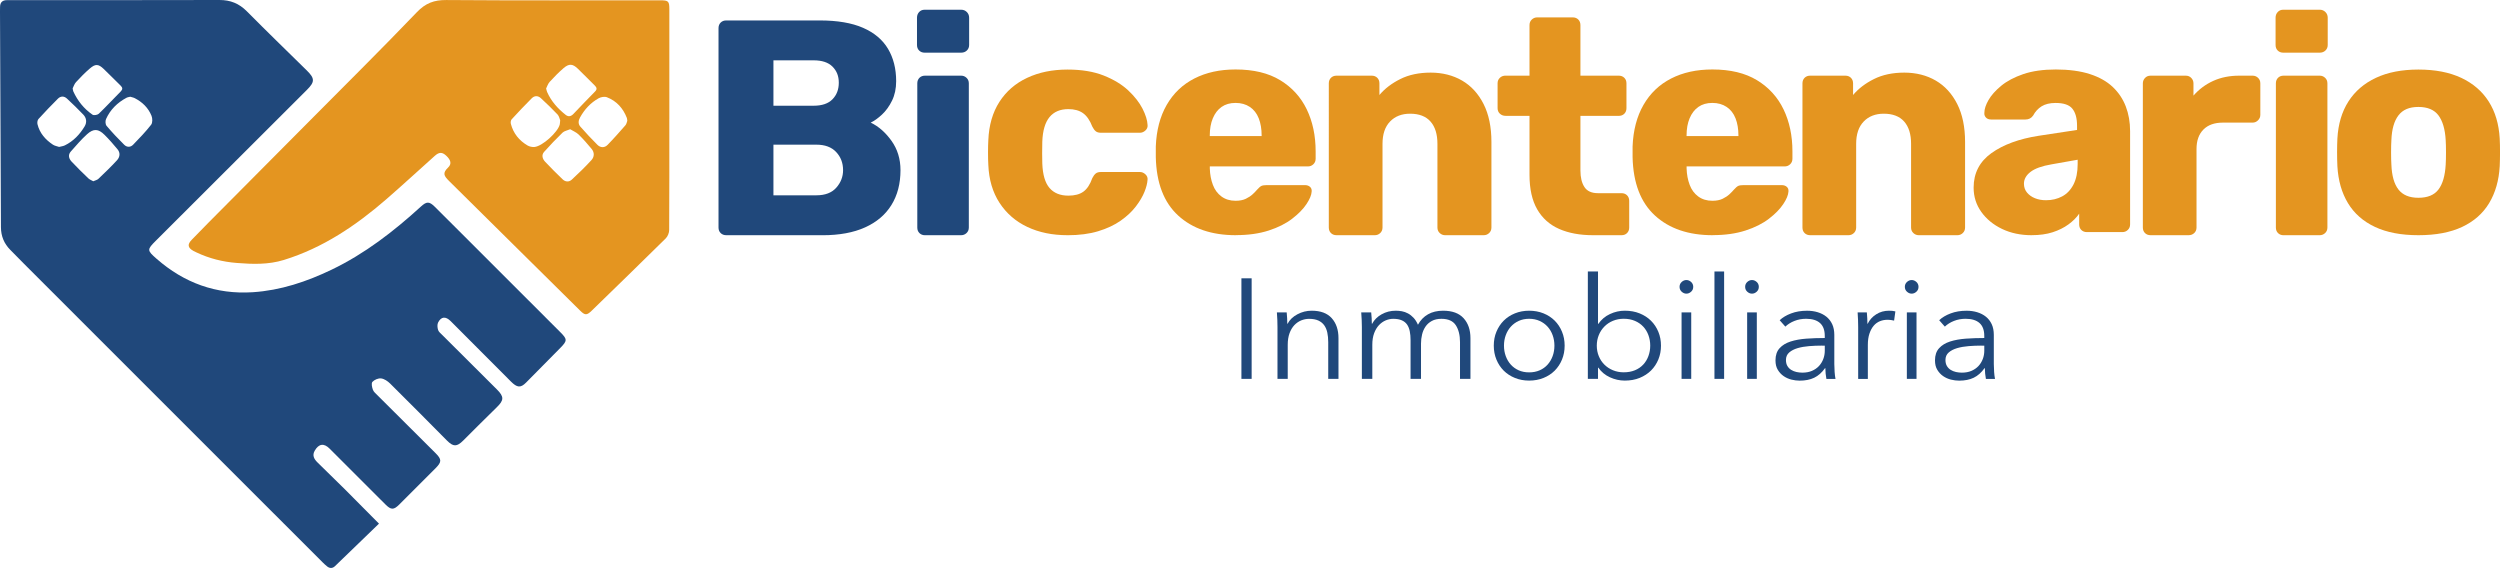 <?xml version="1.0" encoding="UTF-8"?><svg id="Capa_2" xmlns="http://www.w3.org/2000/svg" viewBox="0 0 899.98 204.46"><defs><style>.cls-1{fill:#e49520;}.cls-2{fill:#20487b;}</style></defs><g id="Capa_1-2"><g><g><path class="cls-2" d="M136.45,188.49c-5.5,5.32-10.67,10.31-15.84,15.3-.89,.86-1.88,.88-2.84,.12-.59-.47-1.15-.99-1.69-1.53C80.22,166.54,44.37,130.69,8.52,94.84c-1.61-1.61-3.19-3.25-4.8-4.87-2.25-2.26-3.37-4.95-3.38-8.18C.25,55.9,.12,30,0,4.11c0-.53,.02-1.05,.02-1.58C.02,.87,.86,.05,2.5,.05c1.58,0,3.16,0,4.74,0C31.16,.04,55.08,.07,78.99,0c3.94-.01,7.07,1.25,9.85,4.05,7.12,7.18,14.39,14.22,21.6,21.31,2.91,2.86,2.95,4.1,.06,6.98-18.12,18.1-36.25,36.19-54.37,54.29-3.25,3.24-3.24,3.47,.22,6.51,9.91,8.69,21.41,12.91,34.62,12.06,10.05-.65,19.43-3.8,28.44-8.13,11.97-5.76,22.34-13.79,32.09-22.69,2.07-1.89,3.01-1.94,5.03,.06,3.99,3.94,7.95,7.93,11.92,11.89,11.08,11.08,22.17,22.16,33.25,33.24,2.55,2.55,2.57,3.08,0,5.69-4.1,4.17-8.21,8.33-12.33,12.48-1.97,1.98-3.22,1.83-5.46-.41-7.21-7.26-14.44-14.5-21.68-21.73-1.78-1.78-3.39-1.67-4.5,.46-.38,.73-.29,1.89-.02,2.73,.23,.71,.98,1.28,1.56,1.86,6.54,6.53,13.09,13.04,19.63,19.56,2.61,2.6,2.54,3.88-.06,6.4-4.07,3.95-8.05,7.98-12.08,11.98-2.32,2.31-3.58,2.29-5.88-.02-6.79-6.85-13.58-13.71-20.43-20.49-.87-.86-2.09-1.7-3.25-1.85-1.01-.13-2.43,.47-3.13,1.24-.46,.5-.16,1.95,.17,2.84,.28,.77,1.05,1.38,1.66,2,6.95,6.94,13.92,13.86,20.88,20.8,2.29,2.28,2.28,3.19-.03,5.5-4.34,4.34-8.68,8.68-13.02,13.02-2,1.99-2.95,1.99-4.99-.05-6.7-6.69-13.39-13.4-20.1-20.09-2.04-2.04-3.88-1.76-5.33,.74-1,1.71-.23,3.04,.96,4.22,3.28,3.25,6.62,6.45,9.89,9.7,4.05,4.04,8.06,8.11,12.27,12.36ZM21.28,52.89c.78-.2,1.5-.27,2.11-.58,3.07-1.52,5.34-3.93,7.08-6.82,.87-1.45,.67-3.02-.47-4.22-1.87-1.99-3.87-3.88-5.87-5.76-1.04-.98-2.27-1-3.29,.02-2.39,2.39-4.73,4.82-7,7.32-.37,.41-.49,1.31-.34,1.89,.79,3.22,2.86,5.55,5.55,7.34,.65,.43,1.5,.56,2.23,.81Zm12.28,12.37c.73-.33,1.42-.46,1.85-.87,2.27-2.17,4.55-4.35,6.68-6.67,1.06-1.15,1.32-2.66,.21-3.99-1.49-1.79-3.02-3.56-4.68-5.2-2.21-2.19-3.94-2.32-6.27-.22-2.11,1.9-3.95,4.1-5.85,6.22-1.1,1.23-.72,2.57,.25,3.62,1.94,2.09,4,4.08,6.06,6.06,.47,.45,1.14,.68,1.74,1.03Zm13.33-30.44c-.48,.13-.97,.17-1.36,.38-3.28,1.75-5.83,4.26-7.36,7.66-.3,.67-.25,1.91,.19,2.43,2.01,2.38,4.16,4.66,6.38,6.85,.92,.91,2.24,.94,3.17-.03,2.25-2.32,4.51-4.66,6.5-7.21,.55-.71,.51-2.29,.13-3.23-1.15-2.84-3.27-4.91-6-6.32-.5-.26-1.09-.35-1.65-.53Zm-20.74-3.03c.12,.56,.12,.86,.24,1.12,1.56,3.41,3.84,6.26,6.92,8.38,.47,.32,1.78,.1,2.25-.34,2.69-2.58,5.21-5.33,7.85-7.97,.82-.82,.78-1.41,0-2.17-2.05-1.99-4.04-4.04-6.1-6.01-1.88-1.79-2.96-1.87-4.98-.13-1.76,1.51-3.39,3.19-4.97,4.9-.6,.65-.87,1.59-1.2,2.22Z"/><path class="cls-1" d="M240.95,42.97c0,13.27,.03,26.55-.05,39.82,0,1.03-.52,2.33-1.25,3.04-8.82,8.71-17.72,17.34-26.6,25.98-1.81,1.76-2.46,1.75-4.22,0-15.71-15.54-31.41-31.1-47.14-46.63-1.9-1.88-2.47-2.87-.36-4.89,1.34-1.29,.98-2.68-.67-4.22-1.46-1.37-2.55-1.38-4.13,.03-5.84,5.22-11.6,10.54-17.51,15.67-10.95,9.49-22.8,17.48-36.82,21.81-5.59,1.73-11.29,1.54-17,1.08-5.05-.4-9.89-1.62-14.47-3.79-.37-.17-.75-.34-1.1-.54-2.06-1.17-2.25-2.31-.61-4.01,2.03-2.1,4.07-4.19,6.13-6.27,12.07-12.15,24.16-24.3,36.23-36.45,12.93-13.03,25.98-25.95,38.68-39.2C153.19,1.12,156.27-.02,160.69,.01c25.61,.2,51.23,.1,76.85,.1,3.15,0,3.42,.27,3.42,3.39,0,13.16,0,26.31,0,39.47Zm-35.71,3.56c-1.08,.46-2.11,.62-2.72,1.21-2.3,2.23-4.51,4.54-6.64,6.93-1.03,1.15-.59,2.52,.32,3.51,2.02,2.19,4.17,4.26,6.3,6.34,1.03,1.01,2.33,1.07,3.33,.15,2.44-2.25,4.84-4.58,7.08-7.03,1.05-1.15,1.15-2.72,.08-4.02-1.49-1.8-3.03-3.57-4.7-5.2-.83-.81-2-1.26-3.04-1.9Zm-3.59-3.26c-.19-.44-.36-1.44-.94-2.06-1.91-2.03-3.95-3.96-5.99-5.86-1.05-.97-2.3-.97-3.3,.03-2.47,2.47-4.87,5-7.23,7.58-.32,.35-.42,1.12-.29,1.61,.89,3.44,2.98,6.02,6.01,7.8,.7,.41,1.68,.61,2.5,.54,2.83-.26,8.38-5.28,9.09-8.08,.08-.33,.08-.69,.16-1.55Zm24.17,.22c-.07-.47-.06-.78-.16-1.04-1.35-3.48-3.68-6.09-7.17-7.44-.83-.32-2.14-.1-2.95,.35-2.91,1.61-5.12,4.01-6.73,6.93-.62,1.12-.75,2.31,.1,3.28,1.99,2.26,4.04,4.48,6.18,6.59,1.08,1.06,2.55,1.11,3.63,0,2.23-2.27,4.33-4.67,6.43-7.06,.39-.45,.49-1.15,.67-1.6Zm-29.22-11.62c.17,.62,.23,.97,.37,1.28,1.48,3.34,3.84,5.96,6.67,8.2,.99,.78,1.92,.57,2.78-.33,2.58-2.7,5.16-5.41,7.78-8.06,.84-.85,.64-1.46-.11-2.2-2.04-2-4.03-4.05-6.09-6.04-1.85-1.79-3.16-1.89-5.16-.16-1.76,1.52-3.4,3.2-4.97,4.92-.63,.69-.92,1.7-1.28,2.39Z"/></g><g><path class="cls-2" d="M261.42,84.67c-.81,0-1.47-.26-1.99-.77-.52-.51-.77-1.18-.77-1.99V10.12c0-.81,.26-1.47,.77-1.99,.52-.51,1.18-.77,1.99-.77h33.69c6.33,0,11.52,.88,15.57,2.65,4.05,1.77,7.05,4.29,9,7.57,1.95,3.28,2.93,7.16,2.93,11.65,0,2.65-.5,4.99-1.49,7.01-.99,2.03-2.21,3.7-3.64,5.03-1.44,1.33-2.78,2.28-4.03,2.87,2.8,1.33,5.28,3.5,7.46,6.52,2.17,3.02,3.26,6.55,3.26,10.6,0,4.86-1.09,9.04-3.26,12.54-2.17,3.5-5.34,6.19-9.5,8.06-4.16,1.88-9.26,2.82-15.3,2.82h-34.68Zm17.01-46.61h14.47c3.02,0,5.28-.77,6.79-2.32,1.51-1.55,2.27-3.53,2.27-5.96s-.76-4.29-2.27-5.8c-1.51-1.51-3.77-2.26-6.79-2.26h-14.47v16.35Zm0,32.25h15.46c3.17,0,5.56-.92,7.18-2.76,1.62-1.84,2.43-3.94,2.43-6.3,0-2.58-.83-4.75-2.49-6.52-1.66-1.77-4.03-2.65-7.12-2.65h-15.46v18.22Z"/><path class="cls-2" d="M332.87,18.96c-.81,0-1.47-.26-1.99-.77-.52-.51-.77-1.18-.77-1.99V6.37c0-.81,.26-1.49,.77-2.04,.51-.55,1.18-.83,1.99-.83h13.14c.81,0,1.49,.28,2.04,.83,.55,.55,.83,1.23,.83,2.04v9.83c0,.81-.28,1.47-.83,1.99-.55,.52-1.23,.77-2.04,.77h-13.14Zm.11,65.72c-.81,0-1.47-.26-1.99-.77-.52-.51-.77-1.18-.77-1.99V30c0-.81,.26-1.47,.77-1.99,.52-.51,1.18-.77,1.99-.77h13.03c.74,0,1.38,.26,1.93,.77,.55,.52,.83,1.18,.83,1.99v51.91c0,.81-.28,1.47-.83,1.99-.55,.52-1.2,.77-1.93,.77h-13.03Z"/><path class="cls-1" d="M384.29,84.67c-5.45,0-10.27-.99-14.47-2.98-4.2-1.99-7.53-4.88-10-8.67-2.47-3.79-3.81-8.34-4.03-13.64-.07-1.18-.11-2.67-.11-4.47,0-1.8,.04-3.29,.11-4.47,.22-5.37,1.55-9.96,3.98-13.75,2.43-3.79,5.76-6.68,10-8.67,4.23-1.99,9.07-2.98,14.52-2.98,5.08,0,9.42,.72,13.03,2.15s6.55,3.22,8.84,5.36c2.28,2.14,3.99,4.33,5.14,6.57,1.14,2.25,1.75,4.22,1.82,5.91,.07,.74-.18,1.38-.77,1.93-.59,.55-1.25,.83-1.99,.83h-14.03c-.81,0-1.44-.18-1.88-.55-.44-.37-.85-.92-1.22-1.66-.88-2.28-2.01-3.9-3.37-4.86-1.36-.96-3.11-1.44-5.25-1.44-2.95,0-5.21,.96-6.79,2.87-1.58,1.92-2.45,4.86-2.6,8.84-.07,2.95-.07,5.56,0,7.84,.15,4.05,1.01,7,2.6,8.84,1.58,1.84,3.85,2.76,6.79,2.76,2.28,0,4.09-.48,5.41-1.44,1.33-.96,2.39-2.58,3.2-4.86,.37-.74,.77-1.29,1.22-1.66,.44-.37,1.07-.55,1.88-.55h14.03c.74,0,1.4,.28,1.99,.83,.59,.55,.85,1.2,.77,1.93-.07,1.25-.44,2.71-1.1,4.36-.66,1.66-1.69,3.41-3.09,5.25-1.4,1.84-3.22,3.55-5.47,5.14-2.25,1.58-4.95,2.85-8.12,3.81-3.17,.96-6.85,1.44-11.04,1.44Z"/><path class="cls-1" d="M444.9,84.67c-8.69,0-15.61-2.36-20.76-7.07-5.15-4.71-7.84-11.71-8.06-20.99v-3.87c.22-5.82,1.53-10.81,3.92-14.97,2.39-4.16,5.71-7.33,9.94-9.5,4.23-2.17,9.18-3.26,14.86-3.26,6.48,0,11.83,1.29,16.07,3.87,4.23,2.58,7.42,6.07,9.55,10.49,2.13,4.42,3.2,9.46,3.2,15.13v2.65c0,.81-.28,1.47-.83,1.99-.55,.52-1.2,.77-1.93,.77h-35.34v.77c.07,2.14,.44,4.09,1.1,5.85,.66,1.77,1.69,3.17,3.09,4.2,1.4,1.03,3.09,1.55,5.08,1.55,1.47,0,2.71-.24,3.7-.72,.99-.48,1.82-1.03,2.49-1.66,.66-.62,1.18-1.16,1.55-1.6,.66-.74,1.2-1.2,1.6-1.38,.4-.18,1.05-.28,1.93-.28h13.7c.74,0,1.34,.2,1.82,.61,.48,.41,.68,.98,.61,1.71-.07,1.25-.7,2.76-1.88,4.53-1.18,1.77-2.89,3.52-5.14,5.25-2.25,1.73-5.06,3.15-8.45,4.25-3.39,1.1-7.33,1.66-11.82,1.66Zm-9.39-35.68h18.67v-.22c0-2.36-.35-4.42-1.05-6.19-.7-1.77-1.77-3.13-3.2-4.09-1.44-.96-3.15-1.44-5.14-1.44s-3.66,.48-5.03,1.44c-1.36,.96-2.41,2.32-3.15,4.09-.74,1.77-1.1,3.83-1.1,6.19v.22Z"/><path class="cls-1" d="M481.12,84.67c-.81,0-1.47-.26-1.99-.77-.52-.51-.77-1.18-.77-1.99V30c0-.81,.26-1.47,.77-1.99,.52-.51,1.18-.77,1.99-.77h12.7c.81,0,1.47,.26,1.99,.77,.51,.52,.77,1.18,.77,1.99v4.2c1.91-2.28,4.42-4.2,7.51-5.74,3.09-1.55,6.74-2.32,10.94-2.32s8.04,.96,11.32,2.87c3.28,1.92,5.85,4.73,7.73,8.45,1.88,3.72,2.82,8.27,2.82,13.64v30.81c0,.81-.28,1.47-.83,1.99-.55,.52-1.2,.77-1.93,.77h-13.92c-.74,0-1.38-.26-1.93-.77-.55-.51-.83-1.18-.83-1.99v-30.15c0-3.46-.83-6.13-2.49-8.01-1.66-1.88-4.11-2.82-7.34-2.82-3.02,0-5.43,.94-7.23,2.82-1.81,1.88-2.71,4.55-2.71,8.01v30.15c0,.81-.28,1.47-.83,1.99-.55,.52-1.2,.77-1.93,.77h-13.81Z"/><path class="cls-1" d="M573.47,84.67c-4.71,0-8.78-.75-12.2-2.26-3.42-1.51-6.06-3.87-7.9-7.07-1.84-3.2-2.76-7.34-2.76-12.43v-21.21h-8.62c-.81,0-1.49-.26-2.04-.77-.55-.51-.83-1.18-.83-1.99v-8.95c0-.81,.28-1.47,.83-1.99,.55-.51,1.23-.77,2.04-.77h8.62V9.02c0-.81,.28-1.47,.83-1.99,.55-.51,1.2-.77,1.93-.77h12.81c.81,0,1.47,.26,1.99,.77,.51,.52,.77,1.18,.77,1.99V27.24h13.81c.81,0,1.47,.26,1.99,.77,.52,.52,.77,1.18,.77,1.99v8.95c0,.81-.26,1.47-.77,1.99-.52,.52-1.18,.77-1.99,.77h-13.81v19.66c0,2.5,.48,4.49,1.44,5.96,.96,1.47,2.58,2.21,4.86,2.21h8.5c.81,0,1.47,.26,1.99,.77,.51,.52,.77,1.18,.77,1.99v9.61c0,.81-.26,1.47-.77,1.99-.52,.52-1.18,.77-1.99,.77h-10.27Z"/><path class="cls-1" d="M616.54,84.67c-8.69,0-15.61-2.36-20.76-7.07-5.15-4.71-7.84-11.71-8.06-20.99v-3.87c.22-5.82,1.53-10.81,3.92-14.97,2.39-4.16,5.71-7.33,9.94-9.5,4.23-2.17,9.18-3.26,14.86-3.26,6.48,0,11.83,1.29,16.07,3.87,4.23,2.58,7.42,6.07,9.55,10.49,2.13,4.42,3.2,9.46,3.2,15.13v2.65c0,.81-.28,1.47-.83,1.99-.55,.52-1.2,.77-1.93,.77h-35.34v.77c.07,2.14,.44,4.09,1.1,5.85,.66,1.77,1.69,3.17,3.09,4.2,1.4,1.03,3.09,1.55,5.08,1.55,1.47,0,2.71-.24,3.7-.72,.99-.48,1.82-1.03,2.49-1.66,.66-.62,1.18-1.16,1.55-1.6,.66-.74,1.2-1.2,1.6-1.38,.4-.18,1.05-.28,1.93-.28h13.7c.74,0,1.34,.2,1.82,.61,.48,.41,.68,.98,.61,1.71-.07,1.25-.7,2.76-1.88,4.53-1.18,1.77-2.89,3.52-5.14,5.25-2.25,1.73-5.06,3.15-8.45,4.25-3.39,1.1-7.33,1.66-11.82,1.66Zm-9.39-35.68h18.67v-.22c0-2.36-.35-4.42-1.05-6.19-.7-1.77-1.77-3.13-3.2-4.09-1.44-.96-3.15-1.44-5.14-1.44s-3.66,.48-5.03,1.44c-1.36,.96-2.41,2.32-3.15,4.09-.74,1.77-1.1,3.83-1.1,6.19v.22Z"/><path class="cls-1" d="M651.63,84.67c-.81,0-1.47-.26-1.99-.77-.52-.51-.77-1.18-.77-1.99V30c0-.81,.26-1.47,.77-1.99,.52-.51,1.18-.77,1.99-.77h12.7c.81,0,1.47,.26,1.99,.77,.51,.52,.77,1.18,.77,1.99v4.2c1.91-2.28,4.42-4.2,7.51-5.74,3.09-1.55,6.74-2.32,10.94-2.32s8.04,.96,11.32,2.87c3.28,1.92,5.85,4.73,7.73,8.45,1.88,3.72,2.82,8.27,2.82,13.64v30.81c0,.81-.28,1.47-.83,1.99-.55,.52-1.2,.77-1.93,.77h-13.92c-.74,0-1.38-.26-1.93-.77-.55-.51-.83-1.18-.83-1.99v-30.15c0-3.46-.83-6.13-2.49-8.01-1.66-1.88-4.11-2.82-7.34-2.82-3.02,0-5.43,.94-7.23,2.82-1.81,1.88-2.71,4.55-2.71,8.01v30.15c0,.81-.28,1.47-.83,1.99-.55,.52-1.2,.77-1.93,.77h-13.81Z"/><path class="cls-1" d="M731.37,84.67c-3.98,0-7.53-.76-10.66-2.26-3.13-1.51-5.62-3.55-7.46-6.13-1.84-2.58-2.76-5.48-2.76-8.73,0-5.23,2.14-9.37,6.41-12.43,4.27-3.05,9.94-5.14,17.01-6.24l13.81-2.1v-1.55c0-2.65-.55-4.68-1.66-6.07-1.1-1.4-3.13-2.1-6.07-2.1-2.06,0-3.74,.41-5.03,1.21-1.29,.81-2.3,1.92-3.04,3.31-.66,.96-1.58,1.44-2.76,1.44h-12.37c-.81,0-1.44-.24-1.88-.72-.44-.48-.63-1.05-.55-1.71,0-1.33,.5-2.85,1.49-4.58,.99-1.73,2.52-3.44,4.58-5.14,2.06-1.69,4.71-3.09,7.95-4.2,3.24-1.1,7.14-1.66,11.71-1.66s8.87,.55,12.26,1.66c3.39,1.1,6.13,2.65,8.23,4.64,2.1,1.99,3.66,4.33,4.69,7.01,1.03,2.69,1.55,5.65,1.55,8.89v33.58c0,.81-.28,1.47-.83,1.99-.55,.52-1.2,.77-1.93,.77h-12.81c-.81,0-1.47-.26-1.99-.77-.52-.51-.77-1.18-.77-1.99v-3.87c-.96,1.4-2.25,2.69-3.87,3.87-1.62,1.18-3.52,2.12-5.69,2.82-2.17,.7-4.69,1.05-7.57,1.05Zm5.19-12.59c2.14,0,4.07-.46,5.8-1.38,1.73-.92,3.09-2.36,4.09-4.31,.99-1.95,1.49-4.4,1.49-7.34v-1.55l-9.39,1.66c-3.46,.59-5.98,1.49-7.57,2.71-1.58,1.22-2.38,2.63-2.38,4.25,0,1.25,.37,2.32,1.1,3.2,.74,.88,1.69,1.57,2.87,2.04,1.18,.48,2.5,.72,3.98,.72Z"/><path class="cls-1" d="M774.17,84.67c-.81,0-1.47-.26-1.99-.77-.52-.51-.77-1.18-.77-1.99V30c0-.74,.26-1.38,.77-1.93,.52-.55,1.18-.83,1.99-.83h12.7c.81,0,1.47,.28,1.99,.83,.51,.55,.77,1.2,.77,1.93v4.42c1.99-2.28,4.36-4.05,7.12-5.3,2.76-1.25,5.87-1.88,9.33-1.88h4.86c.74,0,1.38,.26,1.93,.77,.55,.52,.83,1.18,.83,1.99v11.38c0,.74-.28,1.38-.83,1.93-.55,.55-1.2,.83-1.93,.83h-10.71c-3.02,0-5.36,.83-7.01,2.49-1.66,1.66-2.49,4-2.49,7.01v28.27c0,.81-.28,1.47-.83,1.99-.55,.52-1.23,.77-2.04,.77h-13.7Z"/><path class="cls-1" d="M821.95,18.96c-.81,0-1.47-.26-1.99-.77-.52-.51-.77-1.18-.77-1.99V6.37c0-.81,.26-1.49,.77-2.04,.51-.55,1.18-.83,1.99-.83h13.14c.81,0,1.49,.28,2.04,.83,.55,.55,.83,1.23,.83,2.04v9.83c0,.81-.28,1.47-.83,1.99-.55,.52-1.23,.77-2.04,.77h-13.14Zm.11,65.72c-.81,0-1.47-.26-1.99-.77-.52-.51-.77-1.18-.77-1.99V30c0-.81,.26-1.47,.77-1.99,.52-.51,1.18-.77,1.99-.77h13.03c.74,0,1.38,.26,1.93,.77,.55,.52,.83,1.18,.83,1.99v51.91c0,.81-.28,1.47-.83,1.99-.55,.52-1.2,.77-1.93,.77h-13.03Z"/><path class="cls-1" d="M870.6,84.67c-6.19,0-11.4-.99-15.63-2.98-4.24-1.99-7.47-4.84-9.72-8.56-2.25-3.72-3.52-8.15-3.81-13.31-.07-1.47-.11-3.15-.11-5.03s.04-3.52,.11-4.91c.29-5.23,1.62-9.68,3.98-13.36,2.36-3.68,5.65-6.52,9.89-8.5,4.23-1.99,9.33-2.98,15.3-2.98,6.04,0,11.17,.99,15.41,2.98,4.23,1.99,7.53,4.82,9.88,8.5,2.36,3.68,3.68,8.14,3.98,13.36,.07,1.4,.11,3.04,.11,4.91,0,1.88-.04,3.55-.11,5.03-.29,5.15-1.57,9.59-3.81,13.31-2.25,3.72-5.49,6.57-9.72,8.56-4.24,1.99-9.48,2.98-15.74,2.98Zm0-13.47c3.31,0,5.72-.99,7.23-2.98,1.51-1.99,2.38-4.97,2.6-8.95,.07-1.1,.11-2.58,.11-4.42s-.04-3.31-.11-4.42c-.22-3.9-1.09-6.86-2.6-8.89-1.51-2.02-3.92-3.04-7.23-3.04s-5.63,1.01-7.18,3.04c-1.55,2.03-2.39,4.99-2.54,8.89-.07,1.1-.11,2.58-.11,4.42s.04,3.31,.11,4.42c.15,3.98,.99,6.96,2.54,8.95,1.55,1.99,3.94,2.98,7.18,2.98Z"/></g><g><path class="cls-2" d="M450.58,136.39h-3.68v-36.2h3.68v36.2Z"/><path class="cls-2" d="M463.2,112.46c.07,.65,.13,1.36,.16,2.15,.04,.78,.05,1.43,.05,1.94h.11c.72-1.4,1.9-2.53,3.52-3.4,1.63-.87,3.34-1.3,5.15-1.3,3.22,0,5.63,.9,7.24,2.71,1.61,1.81,2.41,4.19,2.41,7.16v14.68h-3.69v-13.24c0-1.26-.11-2.4-.33-3.43-.22-1.02-.59-1.9-1.11-2.63-.52-.73-1.23-1.3-2.11-1.71-.89-.41-2-.61-3.33-.61-.98,0-1.92,.19-2.85,.56-.92,.38-1.74,.95-2.47,1.71-.72,.77-1.3,1.74-1.73,2.91-.43,1.18-.65,2.57-.65,4.17v12.27h-3.69v-18.66c0-.65-.02-1.48-.05-2.51-.04-1.02-.09-1.94-.16-2.76h3.52Z"/><path class="cls-2" d="M497.38,113.15c1.53-.87,3.23-1.3,5.11-1.3,.7,0,1.43,.07,2.18,.2,.75,.14,1.49,.4,2.21,.79,.72,.39,1.38,.91,1.99,1.56,.61,.65,1.13,1.48,1.58,2.51,.88-1.64,2.09-2.89,3.62-3.76,1.53-.87,3.34-1.3,5.44-1.3,3.28,0,5.74,.9,7.38,2.71,1.64,1.81,2.46,4.19,2.46,7.16v14.68h-3.76v-13.24c0-2.52-.51-4.55-1.52-6.09-1.01-1.53-2.74-2.3-5.17-2.3-1.36,0-2.52,.26-3.45,.77-.94,.51-1.7,1.18-2.27,2.02-.57,.84-.99,1.78-1.24,2.84-.26,1.06-.39,2.15-.39,3.27v12.73h-3.76v-13.96c0-1.16-.09-2.22-.28-3.17-.19-.95-.51-1.76-.97-2.43-.46-.66-1.1-1.18-1.91-1.53-.81-.36-1.84-.54-3.1-.54-.88,0-1.78,.19-2.68,.56-.9,.38-1.71,.95-2.43,1.71-.72,.77-1.3,1.74-1.74,2.91-.44,1.18-.66,2.57-.66,4.17v12.27h-3.76v-18.66c0-.65-.02-1.48-.06-2.51-.04-1.02-.09-1.94-.17-2.76h3.59c.07,.65,.13,1.36,.17,2.15,.04,.78,.06,1.43,.06,1.94h.11c.74-1.4,1.87-2.53,3.4-3.4Z"/><path class="cls-2" d="M563.26,124.43c0,1.81-.32,3.48-.95,5.01-.63,1.53-1.51,2.86-2.63,3.99-1.13,1.12-2.47,2-4.04,2.63-1.57,.63-3.29,.95-5.16,.95s-3.55-.32-5.11-.95c-1.57-.63-2.91-1.51-4.04-2.63-1.12-1.13-2-2.45-2.63-3.99-.63-1.53-.95-3.2-.95-5.01s.31-3.48,.95-5.01c.63-1.53,1.51-2.86,2.63-3.99,1.13-1.12,2.47-2,4.04-2.63,1.57-.63,3.27-.95,5.11-.95s3.6,.32,5.16,.95c1.57,.63,2.91,1.51,4.04,2.63,1.12,1.12,2,2.45,2.63,3.99,.63,1.53,.95,3.2,.95,5.01Zm-3.68,0c0-1.33-.21-2.58-.64-3.76-.43-1.18-1.03-2.2-1.82-3.07-.78-.87-1.74-1.56-2.86-2.07-1.12-.51-2.39-.77-3.78-.77s-2.65,.26-3.76,.77c-1.11,.51-2.05,1.2-2.84,2.07-.78,.87-1.39,1.89-1.82,3.07-.43,1.18-.64,2.43-.64,3.76s.21,2.58,.64,3.76c.43,1.18,1.03,2.2,1.82,3.07,.78,.87,1.73,1.55,2.84,2.05,1.11,.49,2.36,.74,3.76,.74s2.66-.25,3.78-.74c1.13-.49,2.08-1.18,2.86-2.05,.78-.87,1.39-1.89,1.82-3.07,.43-1.18,.64-2.43,.64-3.76Z"/><path class="cls-2" d="M575.27,132.35v4.04h-3.66v-38.66h3.66v18.87h.11c1.08-1.57,2.48-2.75,4.2-3.55,1.72-.8,3.5-1.2,5.33-1.2,1.97,0,3.76,.32,5.36,.97,1.6,.65,2.96,1.53,4.09,2.66,1.13,1.12,2.01,2.45,2.64,3.99,.63,1.53,.94,3.19,.94,4.96s-.31,3.43-.94,4.96c-.63,1.53-1.51,2.86-2.64,3.99-1.13,1.12-2.5,2.01-4.09,2.66-1.6,.65-3.38,.97-5.36,.97-1.83,0-3.61-.39-5.33-1.18-1.72-.78-3.12-1.94-4.2-3.48h-.11Zm18.8-7.93c0-1.33-.22-2.58-.65-3.76s-1.05-2.2-1.86-3.07c-.81-.87-1.8-1.56-2.99-2.07-1.19-.51-2.53-.77-4.04-.77-1.4,0-2.69,.25-3.88,.74-1.19,.49-2.21,1.18-3.07,2.05-.86,.87-1.54,1.89-2.02,3.07-.48,1.18-.73,2.45-.73,3.81s.24,2.63,.73,3.81c.48,1.18,1.16,2.19,2.02,3.04,.86,.85,1.88,1.53,3.07,2.02,1.18,.49,2.48,.74,3.88,.74,1.51,0,2.85-.25,4.04-.74,1.18-.49,2.18-1.18,2.99-2.05,.81-.87,1.43-1.89,1.86-3.07,.43-1.18,.65-2.43,.65-3.76Z"/><path class="cls-2" d="M609.55,103.26c0,.72-.26,1.3-.77,1.76s-1.07,.69-1.69,.69-1.18-.23-1.69-.69-.77-1.05-.77-1.76,.26-1.3,.77-1.76c.51-.46,1.07-.69,1.69-.69s1.18,.23,1.69,.69c.51,.46,.77,1.05,.77,1.76Zm-.72,33.14h-3.48v-23.93h3.48v23.93Z"/><path class="cls-2" d="M620.67,136.39h-3.48v-38.66h3.48v38.66Z"/><path class="cls-2" d="M633.16,103.26c0,.72-.26,1.3-.77,1.76s-1.07,.69-1.69,.69-1.18-.23-1.69-.69-.77-1.05-.77-1.76,.26-1.3,.77-1.76c.51-.46,1.07-.69,1.69-.69s1.18,.23,1.69,.69c.51,.46,.77,1.05,.77,1.76Zm-.72,33.14h-3.48v-23.93h3.48v23.93Z"/><path class="cls-2" d="M656.9,120.9c0-2.06-.57-3.6-1.72-4.62-1.15-1.01-2.81-1.52-5-1.52-1.5,0-2.9,.26-4.19,.77-1.29,.51-2.38,1.19-3.28,2.05l-2.04-2.3c1.04-.99,2.41-1.81,4.11-2.45,1.7-.65,3.63-.97,5.78-.97,1.36,0,2.63,.18,3.81,.54s2.22,.89,3.12,1.61c.89,.72,1.59,1.62,2.1,2.71,.5,1.09,.75,2.37,.75,3.84v10.48c0,.92,.04,1.88,.11,2.86,.07,.99,.18,1.82,.32,2.51h-3.28c-.11-.58-.2-1.21-.27-1.89-.07-.68-.11-1.35-.11-1.99h-.11c-1.15,1.6-2.44,2.75-3.9,3.45-1.45,.7-3.2,1.05-5.24,1.05-.97,0-1.96-.13-2.98-.38-1.02-.26-1.95-.68-2.79-1.26-.84-.58-1.54-1.33-2.1-2.26-.56-.92-.83-2.05-.83-3.39,0-1.85,.49-3.31,1.48-4.39,.98-1.08,2.3-1.88,3.95-2.41,1.65-.53,3.54-.87,5.67-1.03,2.13-.15,4.34-.23,6.64-.23v-.76Zm-1.07,3.52c-1.5,0-3.02,.06-4.54,.18-1.52,.12-2.9,.36-4.14,.72-1.24,.36-2.25,.88-3.04,1.56-.79,.68-1.18,1.59-1.18,2.71,0,.85,.17,1.57,.51,2.15,.34,.58,.8,1.05,1.37,1.41,.57,.36,1.21,.61,1.91,.77,.7,.15,1.41,.23,2.12,.23,1.29,0,2.44-.21,3.44-.64,1-.43,1.84-1.01,2.53-1.74,.68-.73,1.2-1.58,1.56-2.53,.36-.95,.54-1.96,.54-3.02v-1.79h-1.07Z"/><path class="cls-2" d="M714.32,120.9c0-2.06-.57-3.6-1.72-4.62-1.15-1.01-2.81-1.52-5-1.52-1.5,0-2.9,.26-4.19,.77-1.29,.51-2.38,1.19-3.28,2.05l-2.04-2.3c1.04-.99,2.41-1.81,4.11-2.45,1.7-.65,3.63-.97,5.78-.97,1.36,0,2.63,.18,3.81,.54s2.22,.89,3.12,1.61c.89,.72,1.59,1.62,2.1,2.71,.5,1.09,.75,2.37,.75,3.84v10.48c0,.92,.04,1.88,.11,2.86,.07,.99,.18,1.82,.32,2.51h-3.28c-.11-.58-.2-1.21-.27-1.89-.07-.68-.11-1.35-.11-1.99h-.11c-1.15,1.6-2.44,2.75-3.9,3.45-1.45,.7-3.2,1.05-5.24,1.05-.97,0-1.96-.13-2.98-.38-1.02-.26-1.95-.68-2.79-1.26-.84-.58-1.54-1.33-2.1-2.26-.56-.92-.83-2.05-.83-3.39,0-1.85,.49-3.31,1.48-4.39,.98-1.08,2.3-1.88,3.95-2.41,1.65-.53,3.54-.87,5.67-1.03,2.13-.15,4.34-.23,6.64-.23v-.76Zm-1.07,3.52c-1.5,0-3.02,.06-4.54,.18-1.52,.12-2.9,.36-4.14,.72-1.24,.36-2.25,.88-3.04,1.56-.79,.68-1.18,1.59-1.18,2.71,0,.85,.17,1.57,.51,2.15,.34,.58,.8,1.05,1.37,1.41,.57,.36,1.21,.61,1.91,.77,.7,.15,1.41,.23,2.12,.23,1.29,0,2.44-.21,3.44-.64,1-.43,1.84-1.01,2.53-1.74,.68-.73,1.2-1.58,1.56-2.53,.36-.95,.54-1.96,.54-3.02v-1.79h-1.07Z"/><path class="cls-2" d="M668.88,115.22c-.03-1.02-.09-1.94-.15-2.76h3.32c.07,.65,.12,1.36,.15,2.15,.03,.78,.05,1.43,.05,1.94h.1c.68-1.4,1.7-2.53,3.07-3.4,1.36-.87,2.9-1.3,4.6-1.3,.44,0,.84,.02,1.2,.05,.36,.03,.72,.1,1.1,.2l-.46,3.32c-.2-.07-.55-.14-1.02-.2-.48-.07-.95-.1-1.43-.1-.92,0-1.81,.17-2.66,.51-.85,.34-1.59,.88-2.22,1.61-.63,.73-1.14,1.67-1.53,2.81-.39,1.14-.59,2.51-.59,4.11v12.24h-3.48v-18.66c0-.65-.02-1.48-.05-2.51Z"/><path class="cls-2" d="M690.65,103.26c0,.72-.26,1.3-.77,1.76s-1.07,.69-1.69,.69-1.18-.23-1.69-.69-.77-1.05-.77-1.76,.26-1.3,.77-1.76c.51-.46,1.07-.69,1.69-.69s1.18,.23,1.69,.69c.51,.46,.77,1.05,.77,1.76Zm-.72,33.14h-3.48v-23.93h3.48v23.93Z"/></g></g></g></svg>